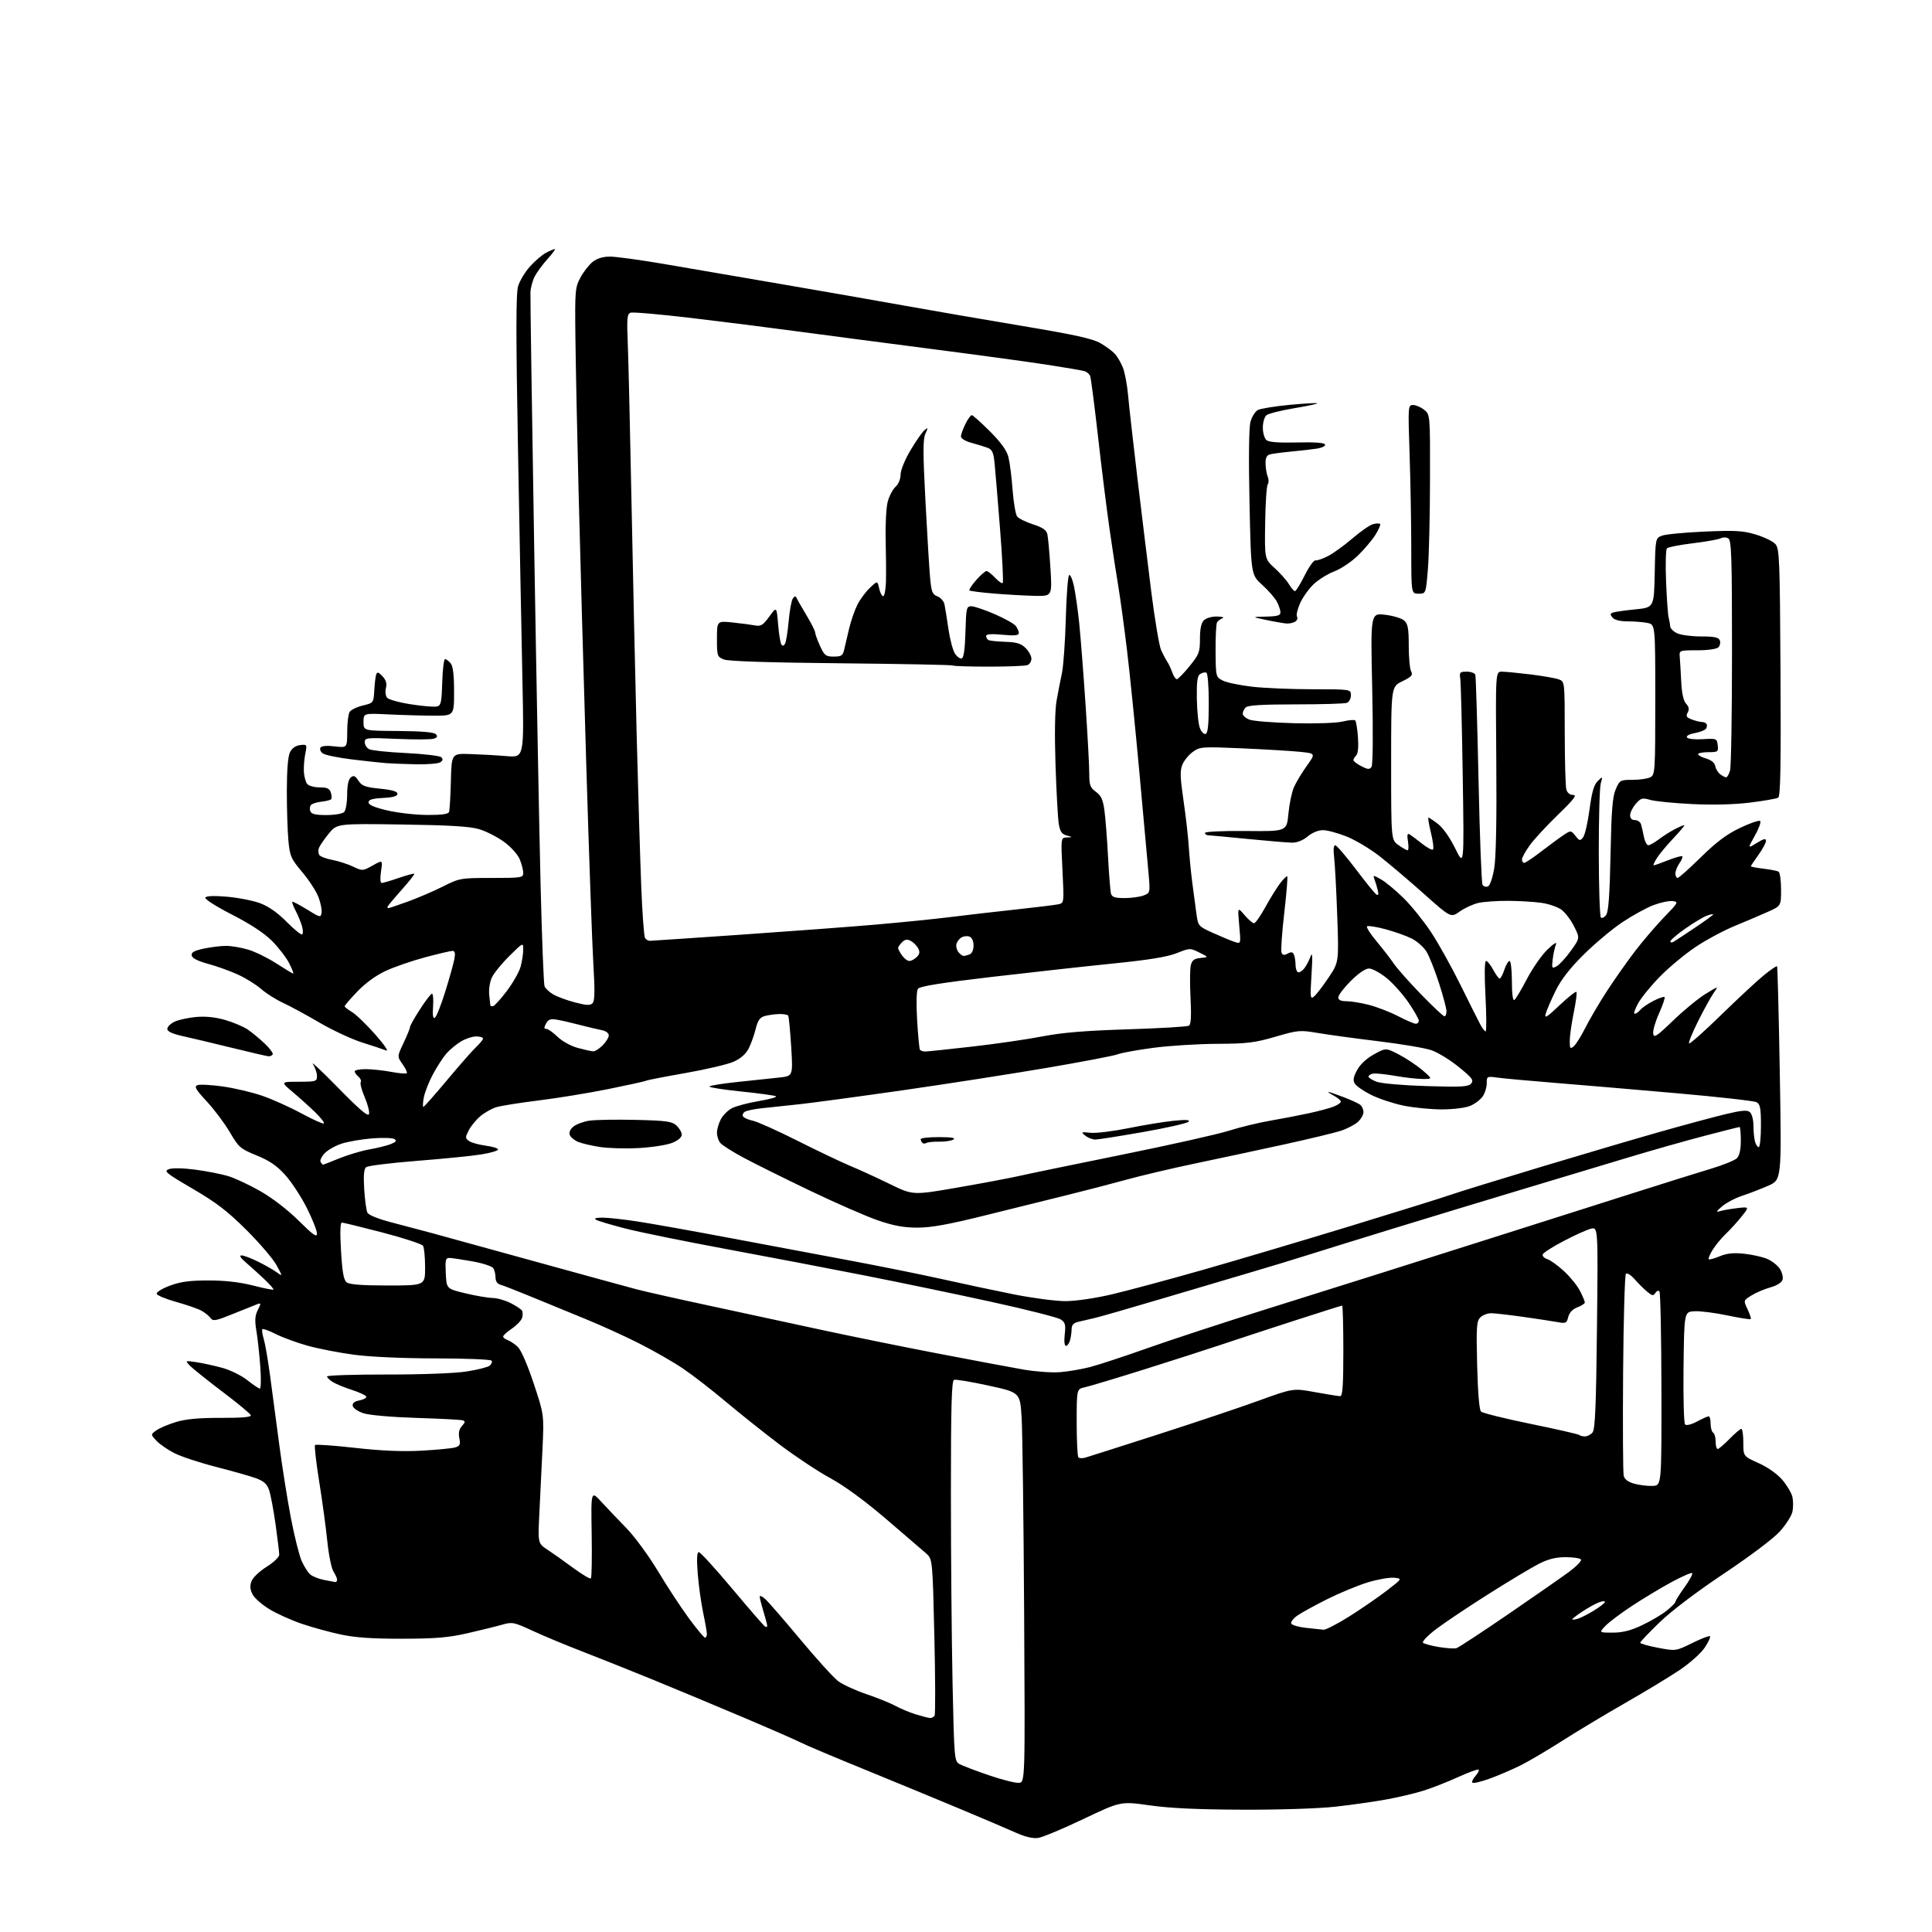 <?xml version="1.0" encoding="UTF-8" standalone="no"?>
<svg 
  version="1.1" 
  xmlns="http://www.w3.org/2000/svg" 
  xmlns:xlink="http://www.w3.org/1999/xlink" 
  xmlns:svg="http://www.w3.org/2000/svg"
  xmlns:rdf="http://www.w3.org/1999/02/22-rdf-syntax-ns#"
  xmlns:cc="http://creativecommons.org/ns#"
  xmlns:dc="http://purl.org/dc/elements/1.1/"
  viewBox="0 0 768 768"
  width="768"
  height="768"
>
<style>svg {background-color: white; }</style>"
<path stroke="none" fill="black" fill-rule="evenodd" d="M412.66,730.61C410.64,730.90 407.52,730.17 404.00,728.60C400.98,727.24 391.30,723.12 382.50,719.43C373.70,715.74 356.38,708.59 344.00,703.53C331.62,698.48 320.10,693.62 318.39,692.72C316.69,691.83 306.34,687.30 295.39,682.66C284.45,678.02 268.07,671.19 259.00,667.48C249.93,663.78 237.32,658.75 231.00,656.31C224.68,653.87 215.98,650.24 211.68,648.25C204.33,644.84 203.62,644.69 199.68,645.82C197.38,646.48 191.22,648.00 186.00,649.20C178.34,650.96 173.31,651.39 160.00,651.42C148.09,651.45 141.26,650.98 135.46,649.74C131.04,648.80 124.07,646.89 119.98,645.49C115.88,644.10 110.12,641.51 107.17,639.73C104.22,637.95 101.18,635.29 100.41,633.81C99.39,631.84 99.27,630.41 99.99,628.52C100.53,627.10 103.23,624.53 105.99,622.82C108.77,621.09 111.00,618.96 111.00,618.02C111.00,617.10 110.34,611.66 109.54,605.92C108.73,600.19 107.57,594.06 106.96,592.30C106.11,589.87 104.84,588.74 101.67,587.59C99.38,586.76 92.25,584.74 85.84,583.10C79.42,581.46 72.00,579.01 69.34,577.66C66.68,576.31 63.45,574.08 62.18,572.71C59.85,570.22 59.85,570.22 62.18,568.57C63.45,567.67 66.97,566.18 70.00,565.26C73.89,564.08 79.09,563.60 87.78,563.63C96.14,563.65 99.95,563.32 99.71,562.58C99.52,561.99 94.48,557.80 88.50,553.29C82.52,548.77 76.70,544.11 75.56,542.94C73.50,540.81 73.50,540.81 78.00,541.48C80.47,541.85 85.11,542.86 88.29,543.72C91.51,544.59 95.95,546.77 98.29,548.63C100.61,550.47 102.86,551.98 103.30,551.99C103.74,552.00 103.82,548.06 103.47,543.25C103.13,538.44 102.43,532.07 101.93,529.09C101.22,524.90 101.34,523.03 102.48,520.75C103.83,518.04 103.80,517.86 102.22,518.45C101.27,518.80 96.97,520.53 92.66,522.28C85.67,525.12 84.69,525.30 83.66,523.90C83.02,523.03 81.38,521.72 80.00,520.98C78.62,520.23 74.16,518.69 70.08,517.55C66.00,516.41 62.49,514.96 62.28,514.33C62.07,513.70 64.40,512.24 67.48,511.09C71.76,509.49 75.38,509.00 82.88,509.00C89.41,509.00 95.29,509.67 100.51,511.00C104.81,512.10 108.50,512.83 108.70,512.63C108.91,512.42 107.15,510.45 104.79,508.23C102.43,506.02 99.15,503.05 97.50,501.64C95.59,500.00 95.04,499.06 96.00,499.04C96.83,499.03 99.75,500.13 102.50,501.48C105.25,502.83 108.60,504.74 109.95,505.72C112.40,507.50 112.40,507.50 109.97,503.00C108.64,500.52 103.26,494.23 98.02,489.00C90.46,481.46 86.05,478.07 76.63,472.57C65.90,466.30 64.99,465.55 67.13,464.76C68.55,464.23 72.78,464.32 77.65,464.96C82.13,465.56 87.98,466.70 90.65,467.50C93.32,468.30 99.10,471.00 103.50,473.51C108.27,476.23 114.42,480.97 118.75,485.26C124.52,490.98 126.00,492.02 126.00,490.34C126.00,489.18 124.19,484.62 121.98,480.20C119.77,475.79 115.93,469.92 113.45,467.15C110.07,463.39 107.19,461.42 102.03,459.31C95.56,456.67 94.90,456.11 91.40,450.13C89.35,446.62 85.22,441.11 82.23,437.88C77.76,433.05 77.10,431.90 78.48,431.37C79.41,431.01 83.91,431.24 88.48,431.88C93.04,432.52 100.05,434.16 104.05,435.52C108.04,436.87 115.11,440.04 119.76,442.56C124.41,445.07 128.45,446.88 128.75,446.59C129.04,446.29 127.53,444.34 125.39,442.24C123.25,440.15 119.25,436.54 116.50,434.22C111.50,430.01 111.50,430.01 118.75,430.01C125.63,430.00 126.00,429.88 126.00,427.72C126.00,426.47 125.27,424.33 124.37,422.97C123.47,421.61 128.03,425.90 134.50,432.50C143.08,441.26 146.38,444.05 146.69,442.82C146.93,441.90 146.15,438.89 144.96,436.13C143.78,433.38 143.07,430.70 143.39,430.17C143.71,429.65 143.31,428.67 142.49,427.99C141.67,427.31 141.00,426.36 141.00,425.88C141.00,425.39 142.94,425.00 145.32,425.00C147.69,425.00 152.23,425.48 155.41,426.07C158.59,426.66 161.43,426.91 161.71,426.63C161.99,426.35 161.24,424.74 160.04,423.05C157.86,419.99 157.86,419.99 160.43,414.56C161.84,411.57 163.00,408.72 163.00,408.22C163.00,407.72 164.79,404.54 166.98,401.16C169.17,397.77 171.30,395.00 171.73,395.00C172.15,395.00 172.34,397.30 172.15,400.12C171.90,403.63 172.13,405.04 172.87,404.58C173.47,404.21 175.31,399.58 176.96,394.29C178.62,389.00 180.25,383.17 180.60,381.34C181.06,378.88 180.86,378.00 179.86,378.00C179.11,378.00 174.22,379.15 169.00,380.54C163.78,381.93 156.71,384.37 153.30,385.96C149.44,387.76 145.20,390.84 142.05,394.14C139.27,397.05 137.00,399.69 137.00,400.00C137.00,400.31 138.30,401.34 139.89,402.28C141.48,403.21 145.64,407.22 149.14,411.18C152.71,415.22 154.62,418.03 153.50,417.58C152.40,417.14 148.12,415.71 144.00,414.42C139.88,413.12 132.22,409.56 127.00,406.51C121.78,403.45 115.23,399.90 112.45,398.62C109.67,397.33 105.78,394.87 103.81,393.14C101.84,391.41 97.69,388.83 94.59,387.41C91.49,385.99 86.15,384.07 82.73,383.15C78.67,382.05 76.41,380.91 76.21,379.83C75.97,378.59 77.12,377.93 80.99,377.09C83.80,376.49 87.79,376.00 89.87,376.00C91.94,376.00 95.89,376.67 98.64,377.49C101.40,378.30 106.44,380.78 109.86,382.99C113.27,385.19 116.29,387.00 116.55,387.00C116.82,387.00 116.09,385.14 114.93,382.86C113.77,380.59 110.69,376.60 108.09,374.00C105.00,370.91 99.48,367.28 92.18,363.55C85.77,360.27 81.26,357.38 81.63,356.79C82.04,356.13 85.12,356.01 90.32,356.47C94.75,356.85 100.67,358.03 103.46,359.07C106.78,360.31 110.41,362.86 113.94,366.44C116.91,369.45 119.68,371.70 120.10,371.44C120.51,371.18 120.49,369.72 120.05,368.18C119.61,366.64 118.49,363.91 117.55,362.10C116.62,360.29 116.01,358.66 116.19,358.47C116.38,358.28 119.00,359.66 122.02,361.52C127.26,364.77 127.51,364.82 127.84,362.83C128.02,361.68 127.46,358.86 126.58,356.57C125.70,354.27 122.80,349.81 120.13,346.66C115.67,341.38 115.23,340.38 114.65,334.21C114.30,330.52 114.02,321.65 114.02,314.50C114.03,306.06 114.47,300.62 115.29,299.00C116.09,297.41 117.56,296.38 119.33,296.18C122.06,295.86 122.10,295.93 121.35,299.68C120.93,301.78 120.68,305.04 120.80,306.91C120.93,308.79 121.52,310.93 122.13,311.66C122.75,312.40 124.96,313.00 127.06,313.00C130.03,313.00 131.01,313.45 131.52,315.08C131.89,316.22 131.92,317.42 131.60,317.74C131.27,318.06 129.56,318.48 127.79,318.68C126.02,318.87 124.16,319.44 123.65,319.95C123.15,320.45 123.01,321.57 123.34,322.43C123.79,323.61 125.40,324.00 129.77,324.00C132.98,324.00 136.14,323.46 136.80,322.80C137.46,322.14 138.00,319.05 138.00,315.92C138.00,312.21 138.50,309.83 139.43,309.06C140.59,308.10 141.18,308.35 142.49,310.34C143.85,312.43 145.18,312.92 151.05,313.51C155.87,313.99 158.00,314.62 158.00,315.55C158.00,316.49 156.26,316.99 152.25,317.20C148.01,317.42 146.50,317.88 146.50,318.96C146.50,319.96 148.88,320.98 154.00,322.17C158.12,323.13 165.23,323.94 169.78,323.96C175.53,323.99 178.20,323.62 178.51,322.75C178.75,322.06 179.08,316.55 179.23,310.50C179.50,299.50 179.50,299.50 187.00,299.75C191.12,299.88 197.61,300.25 201.41,300.57C208.32,301.15 208.32,301.15 207.69,271.33C207.34,254.92 206.55,213.63 205.93,179.56C205.07,132.63 205.08,116.68 205.96,113.75C206.60,111.62 208.74,108.07 210.73,105.87C212.72,103.67 215.60,101.22 217.13,100.44C218.65,99.65 220.20,99.00 220.57,99.00C220.93,99.00 219.63,100.77 217.67,102.94C215.72,105.11 213.41,108.23 212.56,109.88C211.71,111.53 210.94,114.37 210.86,116.19C210.78,118.01 211.44,163.38 212.34,217.00C213.23,270.62 214.39,331.60 214.91,352.50C215.43,373.40 216.13,391.20 216.46,392.05C216.79,392.91 218.34,394.36 219.90,395.28C221.46,396.20 225.37,397.64 228.58,398.48C233.25,399.70 234.66,399.75 235.58,398.75C236.43,397.83 236.51,393.77 235.88,383.50C235.41,375.80 234.12,339.57 233.02,303.00C231.92,266.43 230.56,218.05 230.00,195.50C229.43,172.95 228.87,145.50 228.74,134.50C228.51,115.51 228.61,114.29 230.72,110.34C231.94,108.06 234.14,105.25 235.61,104.09C237.36,102.71 239.72,102.00 242.53,102.00C244.87,102.00 254.60,103.34 264.14,104.97C273.69,106.61 294.77,110.22 311.00,113.01C327.23,115.79 349.05,119.61 359.50,121.49C369.95,123.37 390.88,126.98 406.00,129.51C427.37,133.08 434.39,134.63 437.50,136.45C439.70,137.74 442.27,139.64 443.21,140.68C444.15,141.72 445.56,144.13 446.34,146.04C447.11,147.94 448.05,152.88 448.42,157.00C448.79,161.12 450.43,175.75 452.07,189.50C453.71,203.25 456.21,223.72 457.62,235.00C459.04,246.28 460.82,256.85 461.58,258.50C462.34,260.15 463.42,262.18 463.98,263.00C464.54,263.82 465.44,265.74 465.98,267.25C466.51,268.76 467.33,270.00 467.80,270.00C468.26,270.00 470.53,267.69 472.82,264.87C476.65,260.16 477.00,259.25 477.00,253.94C477.00,250.00 477.50,247.64 478.57,246.57C479.47,245.67 481.72,245.03 483.82,245.08C485.84,245.12 486.82,245.41 486.00,245.73C485.18,246.04 484.19,246.77 483.81,247.35C483.44,247.93 483.17,253.06 483.21,258.75C483.29,269.01 483.31,269.11 486.05,270.53C487.58,271.31 492.80,272.41 497.66,272.97C502.52,273.53 513.36,273.99 521.75,273.99C537.00,274.00 537.00,274.00 537.00,276.39C537.00,277.71 536.29,279.06 535.42,279.39C534.55,279.73 525.41,280.00 515.12,280.00C501.89,280.00 496.05,280.35 495.20,281.20C494.54,281.86 494.00,283.00 494.00,283.72C494.00,284.45 495.22,285.51 496.70,286.08C498.19,286.64 506.18,287.28 514.45,287.49C523.12,287.71 531.32,287.42 533.79,286.81C536.15,286.22 538.37,286.04 538.73,286.39C539.08,286.75 539.57,289.77 539.81,293.10C540.08,296.82 539.82,299.58 539.13,300.27C538.51,300.89 538.00,301.75 538.00,302.17C538.00,302.60 539.41,303.68 541.13,304.57C543.73,305.91 544.43,305.96 545.20,304.84C545.75,304.04 545.86,291.56 545.47,273.60C544.81,243.70 544.81,243.70 550.61,244.38C553.80,244.76 557.22,245.80 558.21,246.69C559.66,248.00 560.00,249.91 560.00,256.72C560.00,261.35 560.42,265.92 560.94,266.89C561.73,268.36 561.14,269.02 557.44,270.82C553.00,272.97 553.00,272.97 553.00,303.42C553.00,333.86 553.00,333.86 555.90,335.93C557.50,337.07 559.14,338.00 559.54,338.00C559.93,338.00 560.00,336.41 559.69,334.48C559.27,331.91 559.44,331.15 560.31,331.66C560.96,332.05 563.19,333.71 565.25,335.35C567.31,336.99 569.29,338.04 569.64,337.69C570.00,337.34 569.63,334.34 568.82,331.02C568.01,327.71 567.56,325.00 567.83,325.00C568.09,325.00 569.80,326.14 571.62,327.53C573.60,329.03 576.37,332.98 578.48,337.28C582.02,344.50 582.02,344.50 581.46,308.50C581.16,288.70 580.71,271.26 580.48,269.75C580.09,267.26 580.34,267.00 583.06,267.00C584.71,267.00 586.25,267.56 586.47,268.25C586.69,268.94 587.26,287.73 587.74,310.02C588.21,332.31 588.93,351.08 589.33,351.73C589.73,352.38 590.69,352.67 591.45,352.38C592.27,352.07 593.31,349.09 593.97,345.17C594.70,340.82 594.99,326.01 594.80,302.75C594.50,267.00 594.50,267.00 597.00,267.00C598.38,267.00 603.53,267.50 608.45,268.10C613.37,268.71 618.43,269.59 619.70,270.08C622.00,270.95 622.00,270.99 622.01,291.23C622.02,302.38 622.30,312.51 622.63,313.75C623.01,315.18 624.00,316.00 625.35,316.00C626.99,316.00 625.65,317.75 619.35,323.84C614.90,328.15 609.84,333.62 608.12,335.99C606.41,338.36 605.00,340.91 605.00,341.65C605.00,342.39 605.41,343.00 605.90,343.00C606.40,343.00 609.58,340.86 612.97,338.25C616.37,335.64 620.35,332.72 621.82,331.76C624.42,330.07 624.55,330.09 626.26,332.26C627.89,334.33 628.13,334.37 629.32,332.82C630.04,331.89 631.18,326.94 631.85,321.82C632.77,314.93 633.61,311.98 635.11,310.50C637.13,308.50 637.13,308.50 636.31,311.50C635.87,313.15 635.52,325.62 635.54,339.21C635.56,352.80 635.94,364.27 636.37,364.71C636.81,365.14 637.75,364.70 638.46,363.72C639.40,362.44 639.89,355.77 640.21,339.72C640.56,322.17 640.99,316.71 642.28,313.75C643.85,310.12 644.06,310.00 649.01,310.00C651.83,310.00 655.00,309.53 656.07,308.96C657.91,307.98 658.00,306.57 658.00,278.09C658.00,248.25 658.00,248.25 654.87,247.62C653.16,247.28 649.61,247.00 647.00,247.00C644.01,247.00 641.79,246.45 641.01,245.51C640.02,244.32 640.05,243.92 641.14,243.51C641.89,243.22 645.88,242.65 650.00,242.24C657.50,241.50 657.50,241.50 657.78,227.71C658.06,213.93 658.06,213.93 660.69,212.93C662.14,212.38 669.78,211.65 677.67,211.31C689.86,210.78 692.91,210.96 697.99,212.50C701.28,213.49 704.76,215.18 705.73,216.26C707.36,218.06 707.52,222.01 707.78,267.28C707.99,304.30 707.76,316.53 706.87,317.08C706.22,317.48 701.15,318.37 695.61,319.05C689.19,319.83 680.81,320.04 672.46,319.62C665.26,319.26 657.83,318.52 655.94,317.96C652.85,317.06 652.27,317.22 650.25,319.54C649.01,320.95 648.00,322.99 648.00,324.06C648.00,325.31 648.69,326.00 649.93,326.00C651.00,326.00 652.09,326.79 652.36,327.75C652.63,328.71 653.15,330.96 653.50,332.75C653.86,334.54 654.64,336.00 655.24,336.00C655.83,336.00 657.70,334.94 659.41,333.65C661.11,332.35 663.94,330.55 665.70,329.65C667.46,328.74 669.18,328.00 669.52,328.00C669.86,328.00 667.97,330.29 665.32,333.09C662.67,335.88 659.67,339.48 658.65,341.09C657.64,342.69 657.06,344.00 657.36,344.00C657.67,344.00 660.25,343.08 663.09,341.96C665.93,340.84 668.47,340.14 668.73,340.40C668.99,340.66 668.48,341.90 667.60,343.16C666.72,344.42 666.00,346.24 666.00,347.22C666.00,348.20 666.39,349.00 666.87,349.00C667.35,349.00 671.52,345.29 676.14,340.75C682.35,334.66 686.43,331.60 691.76,329.07C695.72,327.18 699.30,325.96 699.70,326.37C700.11,326.78 699.15,329.42 697.56,332.23C694.68,337.36 694.68,337.36 698.34,335.10C701.13,333.37 702.00,333.18 702.00,334.27C702.00,335.06 700.65,337.56 699.00,339.84C697.35,342.12 696.00,344.15 696.00,344.35C696.00,344.56 698.26,344.99 701.02,345.32C703.79,345.64 706.49,346.18 707.02,346.51C707.56,346.85 708.00,350.04 708.00,353.61C708.00,360.11 708.00,360.11 702.75,362.47C699.86,363.76 693.95,366.28 689.60,368.07C685.26,369.85 678.28,373.59 674.10,376.38C669.92,379.17 663.58,384.42 660.00,388.05C656.42,391.68 652.46,396.53 651.19,398.82C649.91,401.12 649.30,403.00 649.81,403.00C650.33,403.00 651.34,402.29 652.06,401.43C652.78,400.56 655.13,398.96 657.28,397.86C659.43,396.76 661.42,396.08 661.69,396.35C661.96,396.63 660.98,399.53 659.51,402.81C658.03,406.09 656.98,409.72 657.17,410.89C657.45,412.71 658.56,411.98 665.10,405.68C669.27,401.66 675.06,396.90 677.96,395.12C683.22,391.88 683.22,391.88 681.23,394.69C680.14,396.24 677.36,401.26 675.06,405.85C672.76,410.45 671.13,414.46 671.44,414.77C671.75,415.08 677.51,409.96 684.25,403.39C690.99,396.81 698.65,389.70 701.28,387.58C703.90,385.45 706.21,383.89 706.41,384.11C706.61,384.32 707.10,403.51 707.50,426.75C708.23,469.01 708.23,469.01 702.86,471.36C699.91,472.65 695.25,474.45 692.50,475.36C689.75,476.27 686.15,478.17 684.50,479.58C682.33,481.45 682.05,481.98 683.50,481.51C684.60,481.15 687.73,480.59 690.46,480.26C695.43,479.67 695.43,479.67 692.31,483.59C690.59,485.74 687.76,488.85 686.02,490.50C684.28,492.15 681.94,494.99 680.82,496.80C679.69,498.62 678.98,500.31 679.23,500.57C679.49,500.82 681.45,500.29 683.59,499.40C686.42,498.21 689.07,497.93 693.24,498.37C696.40,498.70 700.53,499.61 702.42,500.40C704.30,501.19 706.59,502.97 707.51,504.37C708.42,505.76 708.90,507.73 708.58,508.74C708.23,509.85 706.30,511.05 703.75,511.76C701.41,512.40 698.04,513.84 696.26,514.95C693.01,516.96 693.01,516.96 694.69,520.47C695.61,522.40 696.17,524.15 695.93,524.36C695.69,524.58 691.45,523.91 686.50,522.87C681.55,521.83 675.70,521.10 673.50,521.24C669.50,521.50 669.50,521.50 669.23,543.43C669.08,555.49 669.36,565.76 669.85,566.25C670.37,566.77 672.35,566.28 674.61,565.07C676.73,563.93 678.81,563.00 679.24,563.00C679.66,563.00 680.00,564.32 680.00,565.94C680.00,567.56 680.45,569.16 681.00,569.50C681.55,569.84 682.00,571.44 682.00,573.06C682.00,574.68 682.36,576.00 682.80,576.00C683.24,576.00 685.35,574.20 687.50,572.00C689.65,569.80 691.76,568.00 692.20,568.00C692.64,568.00 693.00,570.45 693.00,573.44C693.00,578.89 693.00,578.89 699.06,581.61C702.73,583.26 706.46,585.89 708.51,588.28C710.37,590.46 712.18,593.53 712.53,595.12C712.87,596.70 712.86,599.34 712.51,600.97C712.15,602.61 709.90,606.12 707.52,608.77C705.01,611.56 695.69,618.58 685.34,625.49C674.53,632.70 664.45,640.34 659.75,644.87C655.49,648.98 652.00,652.65 652.00,653.01C652.00,653.38 655.19,654.28 659.08,655.02C666.16,656.35 666.16,656.35 672.70,653.13C676.29,651.35 679.47,650.14 679.76,650.43C680.05,650.72 679.11,652.75 677.66,654.94C676.20,657.15 671.78,661.10 667.76,663.81C663.77,666.50 653.98,672.43 646.00,676.99C638.02,681.56 626.77,688.32 621.00,692.01C615.23,695.71 607.80,700.09 604.50,701.74C601.20,703.39 595.68,705.76 592.23,707.01C588.78,708.26 585.67,709.00 585.32,708.65C584.97,708.30 585.50,707.11 586.50,706.00C587.50,704.89 588.08,703.75 587.79,703.46C587.50,703.17 583.78,704.52 579.52,706.46C575.26,708.40 569.00,710.85 565.62,711.89C562.23,712.94 555.64,714.49 550.98,715.33C546.32,716.18 537.33,717.46 531.00,718.17C524.27,718.93 508.92,719.43 494.00,719.38C476.25,719.32 465.01,718.80 457.00,717.66C445.51,716.03 445.51,716.03 430.66,723.09C422.50,726.98 414.40,730.36 412.66,730.61zM405.00,708.71C407.50,708.50 407.50,708.50 407.11,641.04C406.90,603.94 406.45,569.08 406.11,563.56C405.50,553.53 405.50,553.53 393.00,550.80C386.12,549.30 379.94,548.26 379.25,548.50C378.28,548.84 378.00,558.79 378.00,593.72C378.00,618.35 378.30,652.36 378.66,669.30C379.30,699.16 379.39,700.14 381.41,701.25C382.56,701.88 387.77,703.87 393.00,705.66C398.23,707.45 403.62,708.82 405.00,708.71zM369.69,682.93C370.35,682.97 371.17,682.54 371.51,681.98C371.86,681.41 371.82,667.18 371.42,650.35C370.70,619.75 370.70,619.75 368.10,617.45C366.67,616.19 359.48,610.02 352.12,603.72C343.62,596.47 335.54,590.56 329.99,587.55C325.19,584.95 316.14,578.94 309.88,574.21C303.62,569.47 294.00,561.81 288.50,557.18C283.00,552.55 275.34,546.62 271.48,544.01C267.62,541.39 259.74,536.88 253.98,533.98C248.22,531.08 238.78,526.78 233.00,524.43C227.22,522.08 217.62,518.13 211.67,515.67C205.71,513.21 199.97,510.96 198.92,510.69C197.72,510.38 196.99,509.30 196.98,507.84C196.98,506.55 196.58,504.88 196.09,504.12C195.61,503.36 191.91,502.15 187.86,501.42C183.81,500.70 179.69,500.08 178.70,500.05C177.13,500.01 176.94,500.77 177.20,506.16C177.50,512.31 177.50,512.31 185.00,514.11C189.12,515.10 193.98,515.93 195.79,515.96C197.60,515.98 200.83,516.89 202.97,517.99C205.11,519.08 207.15,520.43 207.50,520.99C207.84,521.56 207.86,522.87 207.53,523.90C207.20,524.94 205.38,526.85 203.47,528.14C201.57,529.44 200.01,530.85 200.01,531.28C200.00,531.71 200.79,532.34 201.75,532.68C202.71,533.02 204.50,534.19 205.71,535.29C207.08,536.52 209.53,542.10 212.11,549.82C216.28,562.35 216.28,562.35 215.65,575.93C215.31,583.39 214.75,594.90 214.41,601.50C213.81,613.50 213.81,613.50 217.59,616.00C219.68,617.38 224.29,620.64 227.84,623.26C231.40,625.88 234.57,627.76 234.89,627.44C235.21,627.12 235.35,619.13 235.20,609.68C234.92,592.50 234.92,592.50 239.05,597.00C241.32,599.48 245.82,604.20 249.05,607.51C252.28,610.82 257.89,618.47 261.52,624.51C265.14,630.55 270.67,638.98 273.80,643.24C276.94,647.50 279.84,650.99 280.25,650.99C280.66,651.00 281.00,650.35 281.00,649.57C281.00,648.78 280.33,644.92 279.50,641.01C278.68,637.09 277.71,630.08 277.35,625.44C276.91,619.62 277.04,617.00 277.80,617.00C278.40,617.00 284.35,623.52 291.03,631.49C297.71,639.47 303.58,646.24 304.09,646.55C304.59,646.86 305.00,646.75 304.99,646.31C304.98,645.86 304.31,643.29 303.49,640.59C302.67,637.89 302.00,635.23 302.00,634.69C302.00,634.14 302.97,634.55 304.15,635.60C305.33,636.64 311.61,643.87 318.10,651.66C324.58,659.44 331.38,666.93 333.20,668.29C335.01,669.65 340.10,671.99 344.50,673.48C348.90,674.97 354.07,677.07 356.00,678.13C357.93,679.20 361.52,680.70 364.00,681.47C366.48,682.24 369.04,682.90 369.69,682.93zM579.00,655.16C579.83,654.90 589.00,648.88 599.38,641.78C609.77,634.68 620.69,627.07 623.66,624.88C626.63,622.69 628.79,620.47 628.47,619.95C628.15,619.43 625.42,619.00 622.41,619.00C618.48,619.00 615.47,619.74 611.75,621.63C608.90,623.07 599.81,628.53 591.54,633.76C583.27,638.99 573.88,645.29 570.67,647.75C567.46,650.22 565.21,652.59 565.67,653.03C566.13,653.46 568.98,654.22 572.00,654.72C575.02,655.22 578.17,655.42 579.00,655.16zM641.08,649.00C645.01,649.00 648.22,648.19 652.75,646.04C656.19,644.42 660.58,641.83 662.50,640.29C664.43,638.76 666.00,637.16 666.00,636.75C666.00,636.34 667.63,633.73 669.62,630.96C671.62,628.19 672.99,625.66 672.67,625.34C672.36,625.02 668.59,626.67 664.30,629.00C660.01,631.33 652.90,635.62 648.50,638.53C644.10,641.43 639.41,644.98 638.08,646.41C635.65,649.00 635.65,649.00 641.08,649.00zM526.10,647.84C526.98,647.93 531.56,645.57 536.28,642.61C541.00,639.64 547.71,635.03 551.18,632.36C557.50,627.50 557.50,627.50 554.16,627.18C552.32,627.00 547.62,627.83 543.71,629.02C539.81,630.21 532.53,633.22 527.55,635.71C522.57,638.21 517.24,641.14 515.70,642.23C514.16,643.32 513.07,644.72 513.28,645.35C513.49,645.98 516.10,646.76 519.08,647.09C522.06,647.41 525.22,647.75 526.10,647.84zM627.25,643.46C628.49,643.08 631.41,641.59 633.75,640.14C636.08,638.69 638.00,637.17 638.00,636.77C638.00,636.38 636.89,636.47 635.54,636.99C634.18,637.50 631.26,639.12 629.04,640.59C626.82,642.06 625.00,643.46 625.00,643.70C625.00,643.94 626.01,643.83 627.25,643.46zM133.25,628.89C133.66,628.95 134.00,628.53 134.00,627.96C134.00,627.40 133.35,625.93 132.56,624.71C131.76,623.50 130.66,618.04 130.10,612.60C129.55,607.15 128.10,596.47 126.87,588.86C125.65,581.25 124.91,574.75 125.24,574.42C125.57,574.10 132.73,574.60 141.16,575.55C151.64,576.73 159.97,577.08 167.50,576.67C173.55,576.34 179.56,575.77 180.85,575.39C182.84,574.82 183.10,574.26 182.59,571.70C182.17,569.62 182.50,568.11 183.63,566.86C184.97,565.38 185.02,564.96 183.89,564.60C183.12,564.36 174.85,563.93 165.49,563.64C155.71,563.33 146.80,562.55 144.51,561.80C142.32,561.09 140.39,559.77 140.22,558.88C140.00,557.77 140.87,557.08 143.02,556.65C144.73,556.30 145.87,555.60 145.55,555.09C145.24,554.57 142.62,553.39 139.74,552.46C136.86,551.53 133.49,550.14 132.25,549.36C131.01,548.59 130.00,547.60 130.00,547.16C130.00,546.72 140.69,546.37 153.75,546.39C167.62,546.41 180.79,545.91 185.41,545.20C189.76,544.52 193.92,543.48 194.65,542.87C195.38,542.27 195.73,541.37 195.43,540.89C195.13,540.40 185.12,539.99 173.19,539.98C160.15,539.97 147.21,539.39 140.73,538.53C134.81,537.74 126.48,536.12 122.23,534.93C117.98,533.74 112.32,531.66 109.65,530.32C106.98,528.97 104.58,528.09 104.30,528.37C104.03,528.64 104.26,530.36 104.82,532.18C105.38,534.01 106.54,540.67 107.38,547.00C108.23,553.33 109.87,565.70 111.04,574.50C112.20,583.30 114.28,596.35 115.65,603.50C117.03,610.65 118.94,618.30 119.91,620.50C120.88,622.70 122.45,625.14 123.39,625.92C124.33,626.69 126.77,627.66 128.80,628.05C130.84,628.45 132.84,628.82 133.25,628.89zM657.00,590.67C660.50,590.50 660.50,590.50 660.44,552.28C660.41,531.26 660.05,513.72 659.64,513.31C659.23,512.89 658.49,513.20 658.01,513.99C657.26,515.20 656.76,515.12 654.81,513.50C653.54,512.45 651.30,510.22 649.83,508.55C648.36,506.88 646.78,505.88 646.33,506.34C645.87,506.79 645.37,524.57 645.21,545.83C645.05,567.10 645.16,585.47 645.45,586.65C645.81,588.09 647.22,589.13 649.74,589.82C651.81,590.38 655.08,590.76 657.00,590.67zM431.43,579.43C432.57,579.10 445.43,575.00 460.00,570.32C474.57,565.64 492.71,559.56 500.29,556.81C514.08,551.81 514.08,551.81 522.79,553.41C527.58,554.28 532.06,555.00 532.75,555.00C533.70,555.00 534.00,550.73 534.00,537.00C534.00,527.10 533.78,519.00 533.52,519.00C533.26,519.00 524.60,521.73 514.27,525.07C503.95,528.41 491.00,532.66 485.50,534.51C480.00,536.36 466.27,540.78 455.00,544.32C443.73,547.86 433.04,551.07 431.25,551.46C428.00,552.16 428.00,552.16 428.00,565.41C428.00,572.70 428.30,578.97 428.68,579.34C429.05,579.72 430.29,579.75 431.43,579.43zM630.04,571.00C630.99,571.00 632.35,570.29 633.07,569.41C634.09,568.18 634.48,558.90 634.82,527.77C635.26,487.72 635.26,487.72 632.39,488.44C630.81,488.83 625.94,491.03 621.56,493.33C617.19,495.62 613.44,498.02 613.25,498.67C613.05,499.31 613.88,500.14 615.09,500.53C616.30,500.91 619.29,503.07 621.73,505.32C624.17,507.57 627.03,511.10 628.08,513.17C629.14,515.23 630.00,517.29 630.00,517.74C630.00,518.19 628.67,519.06 627.05,519.68C625.13,520.40 623.85,521.75 623.41,523.50C622.78,526.00 622.44,526.17 619.11,525.55C617.13,525.19 611.00,524.26 605.50,523.48C600.00,522.70 594.29,522.05 592.82,522.03C591.35,522.01 589.38,522.76 588.45,523.69C586.96,525.19 586.81,527.40 587.19,542.70C587.45,553.32 588.04,560.44 588.71,561.11C589.31,561.71 598.21,563.92 608.49,566.02C618.77,568.13 627.44,570.11 627.76,570.42C628.07,570.74 629.10,571.00 630.04,571.00zM421.33,545.46C424.53,545.22 429.93,544.29 433.33,543.42C436.72,542.54 446.93,539.18 456.00,535.96C465.07,532.74 486.23,525.80 503.00,520.53C519.77,515.26 540.48,508.75 549.00,506.07C557.52,503.38 579.58,496.40 598.00,490.54C616.42,484.69 640.50,477.04 651.50,473.54C662.50,470.04 675.41,466.01 680.19,464.57C684.97,463.14 689.59,461.27 690.44,460.41C691.47,459.39 692.00,457.01 692.00,453.43C692.00,450.44 691.78,448.00 691.51,448.00C691.23,448.00 684.82,449.62 677.26,451.60C669.69,453.58 656.08,457.45 647.00,460.19C637.92,462.93 618.80,468.68 604.50,472.98C590.20,477.28 567.25,484.25 553.50,488.47C539.75,492.70 524.45,497.44 519.50,499.01C514.55,500.58 504.43,503.66 497.00,505.84C489.57,508.03 473.60,512.76 461.50,516.35C449.40,519.94 437.70,523.31 435.50,523.84C433.30,524.37 430.26,525.08 428.75,525.42C426.76,525.87 426.00,526.66 425.99,528.27C425.98,529.50 425.70,531.51 425.37,532.75C425.04,533.99 424.31,535.00 423.75,535.00C423.14,535.00 422.94,533.19 423.25,530.45C423.69,526.56 423.45,525.68 421.61,524.48C420.42,523.70 408.21,520.60 394.47,517.59C380.74,514.57 358.02,509.85 344.00,507.08C329.98,504.31 305.00,499.54 288.50,496.48C272.00,493.42 254.00,489.76 248.50,488.33C243.00,486.91 237.82,485.37 237.00,484.90C235.98,484.33 236.75,484.05 239.38,484.03C241.52,484.01 247.82,484.70 253.38,485.55C258.95,486.40 275.20,489.30 289.50,492.00C303.80,494.70 325.40,498.76 337.50,501.01C349.60,503.27 366.25,506.63 374.50,508.47C382.75,510.32 395.57,513.05 403.00,514.53C410.43,516.01 419.65,517.22 423.50,517.22C427.58,517.22 435.29,516.09 442.00,514.52C448.32,513.03 464.52,508.68 478.00,504.84C491.48,501.00 517.80,493.18 536.50,487.47C555.20,481.77 573.20,476.15 576.50,475.00C579.80,473.85 596.00,468.85 612.50,463.88C629.00,458.91 650.32,452.63 659.87,449.92C669.42,447.21 681.05,444.08 685.71,442.95C692.26,441.37 694.50,441.17 695.59,442.07C696.38,442.73 697.01,445.05 697.01,447.37C697.02,449.64 697.30,452.51 697.63,453.75C697.96,454.99 698.63,456.00 699.12,456.00C699.60,456.00 700.00,452.19 700.00,447.54C700.00,440.49 699.71,438.91 698.25,438.14C697.29,437.63 683.23,436.05 667.00,434.62C650.77,433.19 628.95,431.33 618.50,430.49C608.05,429.65 597.59,428.70 595.25,428.37C591.09,427.79 591.00,427.84 591.00,430.66C591.00,432.25 590.27,434.60 589.37,435.88C588.47,437.16 586.24,438.84 584.40,439.61C582.50,440.40 577.65,441.00 573.10,441.00C568.72,441.00 561.84,440.32 557.82,439.48C553.79,438.64 548.05,436.73 545.05,435.23C542.05,433.73 539.13,431.71 538.55,430.74C537.76,429.41 537.99,428.09 539.50,425.32C540.73,423.07 543.31,420.68 546.22,419.09C550.93,416.50 550.93,416.50 556.22,419.26C559.12,420.78 563.30,423.58 565.50,425.47C569.50,428.92 569.50,428.92 565.50,428.91C563.30,428.90 558.35,428.34 554.50,427.66C550.65,426.98 546.71,426.59 545.75,426.79C544.79,426.99 544.00,427.52 544.00,427.98C544.00,428.43 545.46,429.35 547.25,430.02C549.06,430.70 557.82,431.46 567.03,431.74C581.09,432.17 583.74,432.02 584.83,430.71C585.91,429.40 585.18,428.43 579.84,424.11C576.40,421.33 571.54,418.34 569.04,417.48C566.54,416.62 557.08,415.02 548.00,413.92C538.92,412.82 528.11,411.34 523.97,410.64C516.76,409.42 516.05,409.48 506.97,412.12C498.75,414.52 495.69,414.89 483.80,414.94C476.27,414.97 464.92,415.68 458.59,416.51C452.26,417.34 445.83,418.51 444.29,419.10C442.76,419.70 429.80,422.17 415.50,424.60C401.20,427.02 375.77,430.97 359.00,433.38C342.23,435.78 324.00,438.25 318.50,438.87C313.00,439.48 306.02,440.23 302.99,440.53C299.96,440.84 296.87,441.46 296.11,441.93C295.36,442.40 295.03,443.24 295.38,443.81C295.74,444.38 297.48,445.14 299.26,445.50C301.04,445.86 309.02,449.45 317.00,453.46C324.98,457.48 334.43,461.98 338.00,463.47C341.57,464.95 348.64,468.19 353.69,470.66C362.89,475.15 362.89,475.15 380.69,472.06C390.49,470.36 401.43,468.30 405.00,467.49C408.57,466.67 427.02,462.86 446.00,459.01C464.98,455.17 484.10,450.88 488.50,449.48C492.90,448.08 500.32,446.28 505.00,445.48C509.68,444.68 516.65,443.33 520.50,442.49C524.35,441.65 528.74,440.46 530.25,439.86C531.76,439.25 533.00,438.38 533.00,437.91C533.00,437.44 531.76,436.39 530.25,435.57C528.74,434.75 527.73,434.06 528.00,434.04C528.27,434.02 530.98,434.94 534.00,436.09C537.02,437.24 540.06,438.64 540.75,439.21C541.44,439.78 542.00,441.07 542.00,442.08C542.00,443.09 541.03,444.83 539.84,445.93C538.65,447.04 535.62,448.63 533.09,449.47C530.57,450.31 520.17,452.81 510.00,455.03C499.82,457.25 484.07,460.63 475.00,462.52C465.93,464.42 453.55,467.34 447.50,469.01C441.45,470.67 430.88,473.42 424.00,475.11C417.12,476.80 402.63,480.39 391.79,483.09C377.15,486.74 370.20,488.00 364.73,488.00C359.22,488.00 355.26,487.27 348.94,485.10C344.30,483.50 332.18,478.20 322.00,473.32C311.82,468.44 299.90,462.52 295.50,460.16C291.10,457.81 286.94,455.15 286.25,454.25C285.56,453.35 285.00,451.56 285.00,450.26C285.00,448.96 285.68,446.58 286.52,444.97C287.35,443.35 289.35,441.35 290.97,440.52C292.58,439.68 297.39,438.41 301.66,437.69C305.93,436.97 308.99,436.12 308.46,435.79C307.93,435.47 301.76,434.62 294.75,433.90C287.74,433.18 282.00,432.29 282.00,431.92C282.00,431.56 287.06,430.73 293.25,430.09C299.44,429.45 306.91,428.66 309.86,428.33C315.22,427.74 315.22,427.74 314.51,416.12C314.11,409.73 313.58,404.16 313.33,403.75C313.09,403.34 311.45,403.04 309.69,403.10C307.94,403.15 305.38,403.51 304.00,403.89C302.07,404.43 301.24,405.61 300.37,409.10C299.76,411.58 298.49,415.09 297.55,416.90C296.46,419.02 294.35,420.84 291.58,422.07C289.22,423.11 280.60,425.13 272.42,426.56C264.23,428.00 257.22,429.36 256.84,429.60C256.45,429.84 249.69,431.33 241.82,432.92C233.94,434.51 221.43,436.55 214.00,437.46C206.57,438.38 199.03,439.58 197.22,440.15C195.42,440.71 192.59,442.31 190.94,443.71C189.28,445.10 187.22,447.61 186.35,449.30C184.90,452.10 184.90,452.45 186.40,453.55C187.30,454.21 190.28,455.04 193.02,455.41C195.76,455.77 198.00,456.46 198.00,456.94C198.00,457.43 194.96,458.31 191.25,458.91C187.54,459.51 176.01,460.66 165.63,461.47C155.26,462.29 146.21,463.41 145.53,463.97C144.67,464.69 144.44,467.32 144.78,472.75C145.04,477.01 145.62,481.21 146.07,482.08C146.56,483.02 150.50,484.60 155.70,485.94C160.54,487.19 167.65,489.07 171.50,490.12C175.35,491.17 193.97,496.30 212.89,501.52C231.80,506.74 250.03,511.73 253.39,512.61C256.75,513.48 269.62,516.38 282.00,519.03C294.38,521.69 313.95,525.92 325.50,528.42C337.05,530.93 358.20,535.23 372.50,537.98C386.80,540.73 402.32,543.64 407.00,544.45C411.68,545.25 418.12,545.71 421.33,545.46zM154.19,511.00C169.00,511.00 169.00,511.00 168.98,503.75C168.98,499.76 168.60,495.92 168.16,495.22C167.71,494.52 160.50,492.15 152.13,489.97C143.76,487.79 136.46,486.00 135.90,486.00C135.24,486.00 135.12,489.89 135.56,497.25C136.06,505.72 136.62,508.81 137.80,509.75C138.91,510.62 143.85,511.00 154.19,511.00zM128.39,463.00C128.53,463.00 131.49,461.85 134.94,460.44C138.40,459.04 143.77,457.44 146.87,456.90C149.97,456.36 153.77,455.42 155.32,454.81C157.42,453.98 157.80,453.47 156.82,452.81C156.09,452.32 152.12,452.19 148.00,452.52C143.88,452.85 138.43,453.78 135.89,454.59C133.36,455.40 130.28,457.14 129.04,458.46C127.80,459.77 127.09,461.34 127.45,461.93C127.82,462.52 128.24,463.00 128.39,463.00zM253.91,456.37C248.73,456.65 241.80,456.46 238.50,455.95C235.20,455.44 231.29,454.53 229.82,453.92C228.35,453.31 226.86,452.07 226.51,451.17C226.11,450.13 226.66,448.88 227.98,447.81C229.14,446.88 231.99,445.82 234.32,445.48C236.64,445.13 244.90,444.99 252.67,445.17C264.87,445.46 267.08,445.76 268.90,447.40C270.05,448.45 271.00,450.09 271.00,451.05C271.00,452.13 269.55,453.36 267.16,454.32C265.05,455.16 259.09,456.09 253.91,456.37zM368.25,454.35C367.71,454.68 366.99,454.66 366.64,454.31C366.29,453.95 366.00,453.29 366.00,452.83C366.00,452.38 369.26,452.01 373.25,452.02C378.19,452.03 380.02,452.33 379.01,452.97C378.19,453.49 375.65,453.88 373.36,453.83C371.08,453.79 368.78,454.02 368.25,454.35zM435.44,452.99C434.31,452.99 432.51,452.30 431.44,451.45C429.62,449.99 429.74,449.92 433.50,450.30C435.70,450.53 442.45,449.70 448.50,448.48C454.55,447.25 462.65,445.92 466.50,445.53C471.55,445.02 473.21,445.13 472.45,445.92C471.87,446.52 463.77,448.35 454.45,449.99C445.13,451.63 436.57,452.98 435.44,452.99zM168.30,440.00C168.59,440.00 172.87,435.16 177.81,429.25C182.75,423.34 187.96,417.41 189.40,416.08C190.83,414.74 192.00,413.28 192.00,412.83C192.00,412.37 190.76,412.00 189.25,412.00C187.74,412.01 185.00,412.92 183.18,414.03C181.35,415.15 178.78,417.28 177.47,418.78C176.15,420.28 173.75,423.98 172.12,427.00C170.50,430.02 168.86,434.19 168.47,436.25C168.09,438.31 168.01,440.00 168.30,440.00zM106.69,419.89C106.04,419.83 99.42,418.30 92.00,416.48C84.58,414.66 75.80,412.57 72.50,411.84C68.46,410.94 66.50,410.01 66.50,409.01C66.50,408.20 67.78,406.91 69.35,406.16C70.92,405.41 74.78,404.56 77.93,404.27C81.75,403.93 85.59,404.32 89.55,405.47C92.80,406.42 96.82,408.12 98.48,409.25C100.14,410.39 103.17,412.89 105.21,414.82C107.25,416.75 108.68,418.70 108.40,419.16C108.11,419.62 107.35,419.95 106.69,419.89zM235.80,417.93C236.51,417.97 238.20,416.90 239.55,415.55C240.90,414.20 242.00,412.40 242.00,411.56C242.00,410.69 240.82,409.81 239.25,409.51C237.74,409.23 233.80,408.29 230.50,407.43C227.20,406.57 223.08,405.62 221.34,405.33C218.83,404.91 217.94,405.23 217.05,406.90C216.19,408.51 216.22,409.00 217.17,409.00C217.85,409.00 219.86,410.41 221.64,412.14C223.49,413.93 226.95,415.83 229.69,416.57C232.34,417.28 235.08,417.90 235.80,417.93zM367.81,417.99C368.74,417.98 377.15,417.10 386.50,416.03C395.85,414.97 408.38,413.15 414.34,411.99C422.26,410.46 431.42,409.70 448.34,409.17C461.08,408.77 472.01,408.12 472.64,407.73C473.44,407.23 473.62,403.85 473.25,396.62C472.96,390.91 473.01,385.08 473.37,383.68C473.86,381.70 474.73,381.06 477.25,380.81C480.50,380.50 480.50,380.50 476.77,378.65C473.10,376.82 472.95,376.83 467.77,378.89C464.03,380.38 456.68,381.58 442.50,383.01C431.50,384.12 409.75,386.53 394.16,388.35C373.79,390.74 365.55,392.07 364.87,393.09C364.31,393.92 364.19,399.04 364.57,405.50C364.93,411.55 365.43,416.84 365.67,417.25C365.92,417.66 366.88,417.99 367.81,417.99zM625.58,415.93C626.45,415.21 628.53,411.89 630.20,408.56C631.88,405.23 635.71,398.69 638.73,394.04C641.75,389.39 646.82,382.19 650.00,378.04C653.18,373.89 658.40,367.80 661.60,364.50C667.19,358.74 667.31,358.49 664.85,358.20C663.45,358.03 660.03,358.76 657.26,359.81C654.49,360.86 648.93,363.92 644.89,366.61C640.86,369.30 633.94,375.10 629.51,379.50C623.89,385.09 620.51,389.46 618.30,394.00C616.56,397.57 614.82,401.62 614.44,403.00C613.87,405.03 614.89,404.41 619.92,399.63C623.32,396.41 626.34,394.01 626.64,394.30C626.94,394.60 626.46,398.30 625.59,402.53C624.72,406.76 624.00,411.80 624.00,413.73C624.00,416.82 624.19,417.09 625.58,415.93zM590.57,410.00C590.93,410.00 590.90,403.70 590.50,396.00C590.05,387.27 590.13,382.00 590.73,382.00C591.26,382.00 592.53,383.57 593.57,385.50C594.61,387.43 595.77,389.00 596.15,389.00C596.53,389.00 597.36,387.43 598.00,385.50C598.64,383.57 599.57,382.00 600.08,382.00C600.58,382.00 601.00,385.63 601.00,390.06C601.00,395.01 601.37,397.89 601.97,397.52C602.50,397.19 604.76,393.42 606.98,389.15C609.21,384.88 612.88,379.61 615.16,377.44C617.82,374.91 619.01,374.22 618.49,375.50C618.04,376.60 617.47,379.23 617.22,381.35C616.80,384.94 616.90,385.12 618.77,384.12C619.88,383.53 622.41,380.77 624.42,377.98C628.05,372.92 628.05,372.92 625.75,368.30C624.48,365.75 622.23,362.77 620.75,361.66C619.26,360.55 615.68,359.31 612.78,358.90C609.87,358.48 603.90,358.12 599.50,358.10C595.10,358.07 589.76,358.45 587.64,358.94C585.51,359.44 582.19,360.97 580.25,362.35C576.73,364.85 576.73,364.85 565.88,355.18C559.90,349.85 551.98,343.14 548.28,340.26C544.57,337.38 538.71,333.89 535.26,332.51C531.80,331.13 527.59,330.00 525.88,330.00C524.04,330.00 521.59,331.01 519.82,332.50C517.98,334.04 515.63,334.99 513.67,334.97C511.93,334.95 503.98,334.29 496.00,333.50C488.02,332.71 480.94,332.05 480.25,332.03C479.56,332.01 479.00,331.59 479.00,331.09C479.00,330.58 486.06,330.25 495.25,330.34C511.50,330.50 511.50,330.50 512.16,323.50C512.52,319.65 513.50,314.93 514.33,313.00C515.17,311.07 517.46,307.25 519.43,304.50C523.02,299.50 523.02,299.50 516.76,298.86C513.32,298.51 503.00,297.89 493.83,297.48C477.88,296.78 477.03,296.84 474.21,298.85C472.59,300.00 470.71,302.29 470.03,303.92C469.03,306.34 469.11,309.00 470.46,318.20C471.37,324.41 472.31,332.60 472.54,336.38C472.78,340.17 473.41,346.69 473.95,350.88C474.49,355.07 475.24,360.69 475.61,363.36C476.29,368.17 476.37,368.25 482.46,370.98C485.84,372.50 489.66,374.08 490.95,374.48C493.28,375.22 493.28,375.22 492.61,367.86C491.95,360.50 491.95,360.50 494.72,363.76C496.25,365.55 497.95,367.01 498.50,367.00C499.05,366.99 501.03,364.17 502.91,360.74C504.79,357.31 507.44,353.03 508.80,351.22C510.16,349.42 511.47,348.14 511.71,348.37C511.94,348.61 511.40,355.19 510.50,363.00C509.60,370.81 509.11,377.85 509.42,378.65C509.84,379.73 510.44,379.84 511.89,379.06C513.36,378.27 513.94,378.40 514.40,379.60C514.73,380.46 515.00,382.23 515.00,383.52C515.00,384.82 515.39,386.12 515.87,386.42C516.34,386.71 517.41,386.18 518.24,385.23C519.06,384.28 520.24,382.15 520.85,380.50C521.73,378.12 521.83,379.56 521.34,387.49C520.78,396.65 520.86,397.36 522.36,396.12C523.26,395.37 525.85,392.00 528.11,388.63C532.23,382.50 532.23,382.50 531.57,364.00C531.21,353.82 530.65,343.36 530.33,340.75C529.97,337.81 530.13,336.00 530.76,336.00C531.32,336.00 534.99,340.26 538.92,345.46C542.84,350.66 546.56,355.23 547.17,355.61C547.94,356.08 548.09,355.50 547.65,353.74C547.30,352.34 546.71,350.40 546.34,349.44C545.72,347.83 545.93,347.84 549.02,349.60C550.86,350.64 554.91,354.01 558.02,357.08C561.12,360.15 566.02,366.23 568.89,370.58C571.77,374.94 577.01,384.35 580.55,391.50C584.08,398.65 587.63,405.74 588.44,407.25C589.25,408.76 590.20,410.00 590.57,410.00zM562.75,406.95C563.44,406.98 564.00,406.44 564.00,405.76C564.00,405.07 562.15,401.81 559.89,398.51C557.63,395.20 553.70,390.81 551.15,388.75C548.60,386.69 545.47,385.00 544.21,385.00C542.78,385.00 540.02,386.88 536.95,389.95C534.23,392.68 532.00,395.60 532.00,396.45C532.00,397.54 532.99,398.00 535.29,398.00C537.10,398.00 541.16,398.67 544.30,399.49C547.45,400.31 552.61,402.31 555.76,403.94C558.92,405.57 562.06,406.93 562.75,406.95zM574.18,404.00C574.63,404.00 575.00,403.11 575.00,402.01C575.00,400.92 573.66,395.86 572.01,390.76C570.37,385.67 568.14,380.06 567.05,378.29C565.97,376.53 563.34,374.19 561.22,373.11C559.09,372.03 554.36,370.34 550.71,369.37C547.06,368.40 543.77,367.89 543.42,368.25C543.06,368.61 544.76,371.29 547.21,374.20C549.65,377.12 552.72,381.07 554.02,383.00C555.32,384.93 560.20,390.44 564.87,395.25C569.54,400.06 573.73,404.00 574.18,404.00zM195.93,400.00C196.44,400.00 198.88,397.34 201.36,394.08C203.84,390.82 206.34,386.44 206.93,384.33C207.51,382.22 207.99,379.17 207.99,377.53C208.00,374.57 208.00,374.57 202.52,379.98C199.51,382.95 196.37,386.80 195.55,388.53C194.70,390.32 194.24,393.34 194.48,395.58C194.70,397.74 194.91,399.61 194.94,399.75C194.97,399.89 195.42,400.00 195.93,400.00zM361.49,382.00C362.24,382.00 363.56,381.29 364.43,380.43C365.60,379.25 365.74,378.38 364.98,376.95C364.41,375.90 363.10,374.59 362.05,374.02C360.62,373.26 359.75,373.40 358.57,374.57C357.71,375.44 357.00,376.46 357.00,376.85C357.00,377.24 357.70,378.56 358.56,379.78C359.41,381.00 360.73,382.00 361.49,382.00zM383.04,380.00C383.48,380.00 384.55,379.73 385.42,379.39C386.36,379.03 387.00,377.61 387.00,375.86C387.00,374.08 386.36,372.69 385.36,372.31C384.46,371.96 383.00,372.14 382.11,372.70C381.23,373.26 380.35,374.48 380.17,375.41C379.98,376.34 380.38,377.75 381.04,378.55C381.70,379.35 382.60,380.00 383.04,380.00zM665.25,374.38C665.94,373.98 669.76,371.46 673.75,368.79C677.74,366.12 681.00,363.74 681.00,363.49C681.00,363.25 679.82,363.50 678.38,364.05C676.94,364.59 673.11,366.90 669.88,369.17C666.65,371.43 664.00,373.70 664.00,374.20C664.00,374.71 664.56,374.79 665.25,374.38zM258.31,373.99C258.96,373.98 275.48,372.87 295.00,371.52C314.52,370.17 338.60,368.37 348.50,367.51C358.40,366.65 371.68,365.31 378.00,364.52C384.32,363.73 396.02,362.38 404.00,361.52C411.98,360.66 419.51,359.73 420.75,359.46C422.99,358.96 423.00,358.88 422.35,345.98C421.69,333.00 421.69,333.00 424.10,332.90C426.50,332.80 426.50,332.80 424.01,332.11C422.06,331.57 421.38,330.55 420.87,327.46C420.52,325.28 419.94,314.73 419.58,304.00C419.18,291.68 419.34,282.29 420.01,278.50C420.60,275.20 421.56,270.25 422.15,267.50C422.73,264.75 423.42,255.07 423.67,246.00C423.92,236.93 424.50,229.12 424.96,228.65C425.42,228.19 426.30,230.16 426.92,233.04C427.53,235.92 428.48,242.60 429.02,247.89C429.56,253.18 430.68,267.52 431.50,279.77C432.33,292.02 433.00,304.47 433.00,307.44C433.00,312.12 433.35,313.09 435.65,314.76C437.72,316.27 438.45,317.88 439.03,322.16C439.44,325.17 440.09,333.45 440.46,340.56C440.84,347.68 441.37,354.29 441.64,355.25C442.03,356.61 443.22,357.00 447.00,357.00C449.68,357.00 453.08,356.54 454.55,355.98C457.23,354.96 457.23,354.95 456.57,347.23C456.20,342.98 454.56,324.88 452.92,307.00C451.29,289.12 449.05,267.07 447.95,258.00C446.85,248.93 445.31,237.68 444.53,233.00C443.74,228.32 442.20,218.20 441.09,210.50C439.98,202.80 437.91,186.25 436.50,173.72C435.08,161.20 433.67,150.30 433.37,149.51C433.06,148.72 432.07,147.84 431.16,147.55C430.25,147.26 423.43,146.09 416.00,144.95C408.57,143.81 387.20,140.90 368.50,138.49C349.80,136.07 326.18,132.97 316.00,131.60C305.82,130.22 287.30,127.88 274.84,126.41C262.38,124.93 251.48,123.98 250.63,124.31C249.30,124.82 249.14,126.61 249.54,136.21C249.80,142.42 250.46,170.68 251.02,199.00C251.58,227.32 252.51,269.18 253.08,292.00C253.66,314.82 254.49,342.09 254.91,352.59C255.33,363.08 256.00,372.20 256.40,372.84C256.79,373.48 257.65,374.00 258.31,373.99zM154.44,361.00C154.68,361.00 158.12,359.83 162.07,358.41C166.03,356.98 172.32,354.28 176.05,352.41C182.70,349.07 183.10,349.00 195.42,349.00C207.40,349.00 208.00,348.90 208.00,346.97C208.00,345.85 207.36,343.41 206.58,341.53C205.77,339.61 203.06,336.61 200.33,334.63C197.67,332.70 193.25,330.45 190.50,329.62C186.80,328.51 178.81,328.03 159.72,327.75C133.93,327.38 133.93,327.38 130.64,331.44C128.83,333.67 127.09,336.22 126.77,337.09C126.45,337.97 126.51,339.20 126.90,339.83C127.29,340.47 129.61,341.36 132.06,341.82C134.50,342.28 138.22,343.48 140.32,344.47C144.08,346.27 144.19,346.26 148.15,344.04C152.15,341.79 152.15,341.79 151.46,346.39C151.05,349.14 151.16,351.00 151.73,351.00C152.26,351.00 155.31,350.10 158.51,349.00C161.71,347.90 164.49,347.15 164.68,347.35C164.88,347.55 162.55,350.49 159.52,353.89C156.48,357.29 154.00,360.28 154.00,360.54C154.00,360.79 154.20,361.00 154.44,361.00zM686.17,309.00C686.61,309.00 687.31,307.76 687.73,306.25C688.15,304.74 688.50,283.57 688.50,259.21C688.50,221.66 688.28,214.79 687.05,214.03C686.26,213.54 684.91,213.51 684.05,213.97C683.20,214.42 678.23,215.32 673.00,215.95C667.77,216.58 663.12,217.49 662.64,217.96C662.17,218.43 662.01,224.37 662.29,231.16C662.56,237.94 663.02,244.40 663.31,245.50C663.61,246.60 663.88,248.18 663.93,249.00C663.98,249.82 665.23,251.06 666.71,251.75C668.19,252.44 672.47,253.00 676.23,253.00C681.51,253.00 683.20,253.36 683.66,254.57C683.99,255.43 683.73,256.67 683.08,257.32C682.39,258.01 678.90,258.50 674.70,258.50C667.63,258.50 667.50,258.54 667.72,261.00C667.84,262.38 668.10,266.75 668.30,270.73C668.53,275.55 669.18,278.55 670.25,279.73C671.42,281.02 671.59,281.98 670.88,283.26C670.08,284.67 670.40,285.20 672.51,286.00C673.95,286.55 675.75,287.00 676.51,287.00C677.26,287.00 678.10,287.36 678.38,287.80C678.65,288.24 678.56,289.07 678.18,289.65C677.81,290.24 675.80,291.02 673.72,291.41C671.49,291.82 670.21,292.53 670.59,293.14C670.95,293.73 673.67,294.03 676.86,293.84C682.37,293.51 682.51,293.57 682.82,296.25C683.12,298.85 682.91,299.00 679.07,299.00C676.83,299.00 675.00,299.36 675.00,299.79C675.00,300.23 676.46,301.02 678.25,301.54C680.28,302.14 681.62,303.25 681.83,304.50C682.02,305.60 682.89,307.06 683.78,307.75C684.66,308.44 685.74,309.00 686.17,309.00zM165.50,303.82C161.10,303.73 155.70,303.53 153.50,303.36C151.30,303.19 145.10,302.52 139.71,301.86C134.33,301.20 129.20,300.13 128.31,299.49C127.42,298.84 127.00,297.81 127.38,297.20C127.81,296.50 129.88,296.32 133.03,296.69C138.00,297.28 138.00,297.28 138.02,290.89C138.02,287.38 138.46,283.82 138.98,283.00C139.50,282.18 141.85,281.03 144.21,280.46C148.49,279.42 148.50,279.40 148.78,274.46C148.93,271.73 149.28,268.87 149.56,268.09C149.95,267.00 150.50,267.16 152.05,268.83C153.46,270.34 153.86,271.71 153.41,273.50C153.06,274.89 153.27,276.62 153.88,277.35C154.48,278.08 158.69,279.25 163.24,279.96C167.78,280.67 172.40,281.07 173.50,280.86C175.30,280.52 175.53,279.56 175.79,271.24C175.95,266.16 176.45,262.00 176.92,262.00C177.38,262.00 178.37,262.74 179.13,263.65C180.08,264.80 180.50,268.24 180.50,274.90C180.50,284.50 180.50,284.50 172.50,284.49C168.10,284.48 160.00,284.26 154.50,283.99C144.50,283.50 144.50,283.50 144.50,287.00C144.50,290.50 144.50,290.50 158.28,290.58C167.15,290.63 172.46,291.06 173.20,291.80C174.05,292.65 173.89,293.11 172.56,293.61C171.59,293.99 164.99,294.03 157.90,293.72C145.71,293.18 145.00,293.25 145.00,295.04C145.00,296.08 145.79,297.33 146.75,297.83C147.71,298.32 154.32,299.01 161.44,299.35C168.56,299.70 174.85,300.45 175.43,301.03C176.17,301.77 176.04,302.37 174.99,303.03C174.17,303.55 169.90,303.90 165.50,303.82zM479.26,291.75C480.15,291.45 480.50,288.05 480.50,279.50C480.50,272.49 480.09,267.54 479.50,267.35C478.95,267.18 477.85,267.44 477.06,267.94C475.97,268.63 475.66,270.98 475.76,277.73C475.84,282.61 476.37,287.85 476.96,289.38C477.54,290.91 478.57,291.98 479.26,291.75zM393.08,265.00C385.52,265.00 379.13,264.80 378.88,264.55C378.64,264.30 358.65,263.91 334.47,263.67C305.82,263.40 289.54,262.87 287.75,262.15C285.11,261.09 285.00,260.76 285.00,253.93C285.00,246.80 285.00,246.80 291.25,247.45C294.69,247.81 298.71,248.34 300.19,248.62C302.46,249.05 303.35,248.49 305.80,245.11C308.72,241.09 308.72,241.09 309.30,248.05C309.62,251.87 310.19,255.50 310.57,256.11C311.05,256.89 311.48,256.84 312.04,255.94C312.47,255.24 313.13,251.22 313.50,247.00C313.87,242.78 314.62,238.69 315.17,237.91C315.84,236.95 316.30,236.86 316.62,237.63C316.88,238.25 318.64,241.35 320.54,244.50C322.44,247.66 324.01,250.75 324.02,251.37C324.03,251.99 324.91,254.41 325.97,256.75C327.71,260.58 328.25,261.00 331.43,261.00C334.47,261.00 335.05,260.62 335.57,258.25C335.90,256.74 336.80,252.91 337.57,249.75C338.33,246.59 339.83,242.31 340.89,240.25C341.95,238.19 344.16,235.22 345.81,233.66C348.80,230.82 348.80,230.82 349.48,233.91C349.85,235.61 350.57,237.00 351.08,237.00C351.59,237.00 352.08,234.41 352.18,231.25C352.27,228.09 352.22,220.55 352.07,214.50C351.91,208.45 352.28,201.66 352.89,199.41C353.49,197.16 354.89,194.50 356.00,193.50C357.16,192.45 358.00,190.42 358.00,188.65C358.00,186.91 359.68,182.80 361.94,178.98C364.11,175.32 366.61,171.74 367.50,171.00C368.96,169.79 368.99,169.93 367.86,172.40C366.87,174.58 366.87,179.92 367.86,198.82C368.54,211.84 369.37,225.57 369.70,229.33C370.22,235.28 370.60,236.28 372.62,237.05C373.90,237.53 375.17,238.96 375.44,240.21C375.71,241.47 376.41,245.87 377.01,250.00C377.61,254.12 378.78,258.54 379.61,259.81C380.45,261.08 381.66,261.95 382.31,261.73C383.10,261.47 383.60,257.90 383.78,251.17C384.05,241.68 384.21,241.00 386.12,241.00C387.24,241.00 391.39,242.39 395.33,244.10C399.27,245.80 403.06,247.91 403.75,248.79C404.44,249.67 405.00,250.95 405.00,251.65C405.00,252.61 403.41,252.78 398.50,252.32C394.12,251.91 392.00,252.06 392.00,252.80C392.00,253.39 392.39,254.12 392.86,254.41C393.33,254.70 396.34,255.03 399.56,255.13C404.17,255.28 405.90,255.81 407.71,257.62C408.97,258.88 410.00,260.78 410.00,261.85C410.00,262.91 409.29,264.06 408.42,264.39C407.55,264.73 400.65,265.00 393.08,265.00zM511.50,247.86C510.40,247.79 506.80,247.18 503.50,246.48C497.50,245.22 497.50,245.22 503.25,245.11C507.73,245.02 509.00,244.66 509.00,243.45C509.00,242.60 508.37,240.69 507.59,239.20C506.82,237.72 504.19,234.70 501.75,232.50C497.31,228.50 497.31,228.50 496.70,199.89C496.31,181.90 496.46,169.93 497.09,167.65C497.64,165.66 498.96,163.56 500.02,162.99C501.09,162.42 506.75,161.50 512.61,160.94C518.47,160.39 523.44,160.10 523.64,160.31C523.85,160.52 519.71,161.41 514.44,162.28C509.17,163.16 504.21,164.41 503.43,165.06C502.64,165.71 502.00,167.93 502.00,170.00C502.00,172.07 502.65,174.30 503.45,174.96C504.43,175.77 508.38,176.07 515.64,175.89C522.73,175.72 526.50,175.99 526.74,176.72C526.94,177.32 525.41,178.05 523.30,178.36C521.21,178.67 516.58,179.19 513.00,179.53C509.43,179.87 505.71,180.37 504.75,180.64C503.53,180.98 503.02,182.10 503.07,184.32C503.11,186.07 503.50,188.40 503.95,189.50C504.39,190.60 504.39,191.96 503.95,192.52C503.50,193.08 503.04,199.98 502.92,207.86C502.70,222.18 502.70,222.18 506.71,225.84C508.92,227.85 511.47,230.74 512.39,232.25C513.30,233.76 514.37,235.00 514.77,235.00C515.17,235.00 516.90,232.19 518.62,228.75C520.34,225.31 522.26,222.62 522.89,222.76C523.53,222.90 525.77,222.14 527.88,221.06C529.99,219.98 534.37,216.82 537.61,214.03C540.85,211.25 544.53,208.69 545.80,208.36C547.06,208.03 548.33,208.00 548.62,208.29C548.91,208.57 548.05,210.54 546.71,212.66C545.37,214.77 542.22,218.49 539.71,220.92C537.19,223.35 533.00,226.15 530.40,227.14C527.79,228.13 524.11,230.41 522.21,232.22C520.30,234.02 517.88,237.42 516.82,239.76C515.76,242.11 515.20,244.52 515.58,245.12C515.95,245.73 515.64,246.62 514.88,247.10C514.12,247.58 512.60,247.92 511.50,247.86zM411.38,236.86C407.60,236.78 400.30,236.37 395.18,235.95C390.05,235.53 385.64,234.97 385.37,234.70C385.10,234.43 386.30,232.59 388.04,230.61C389.78,228.62 391.63,227.00 392.15,227.00C392.67,227.00 394.20,228.20 395.56,229.66C396.91,231.12 398.28,232.05 398.60,231.73C398.92,231.41 398.44,221.78 397.54,210.33C396.63,198.87 395.66,187.11 395.37,184.19C394.95,179.94 394.41,178.72 392.67,178.04C391.48,177.58 388.59,176.69 386.25,176.06C383.78,175.40 382.00,174.32 382.00,173.50C382.00,172.72 382.79,170.50 383.75,168.57C384.71,166.63 385.85,165.04 386.27,165.02C386.69,165.01 389.93,167.89 393.46,171.42C397.89,175.85 400.19,179.03 400.86,181.67C401.40,183.78 402.15,189.64 402.52,194.70C402.90,199.76 403.72,204.54 404.35,205.34C404.98,206.13 407.82,207.52 410.65,208.44C414.40,209.64 415.95,210.70 416.33,212.30C416.62,213.51 417.17,219.56 417.56,225.75C418.26,237.00 418.26,237.00 411.38,236.86zM563.91,236.00C561.00,236.00 561.00,236.00 561.00,218.16C561.00,208.35 560.70,191.47 560.34,180.66C559.69,161.30 559.71,161.00 561.73,161.00C562.86,161.00 564.84,161.86 566.14,162.91C568.50,164.82 568.50,164.82 568.45,190.66C568.43,204.87 568.05,220.89 567.61,226.25C566.81,236.00 566.81,236.00 563.91,236.00z" />

</svg>